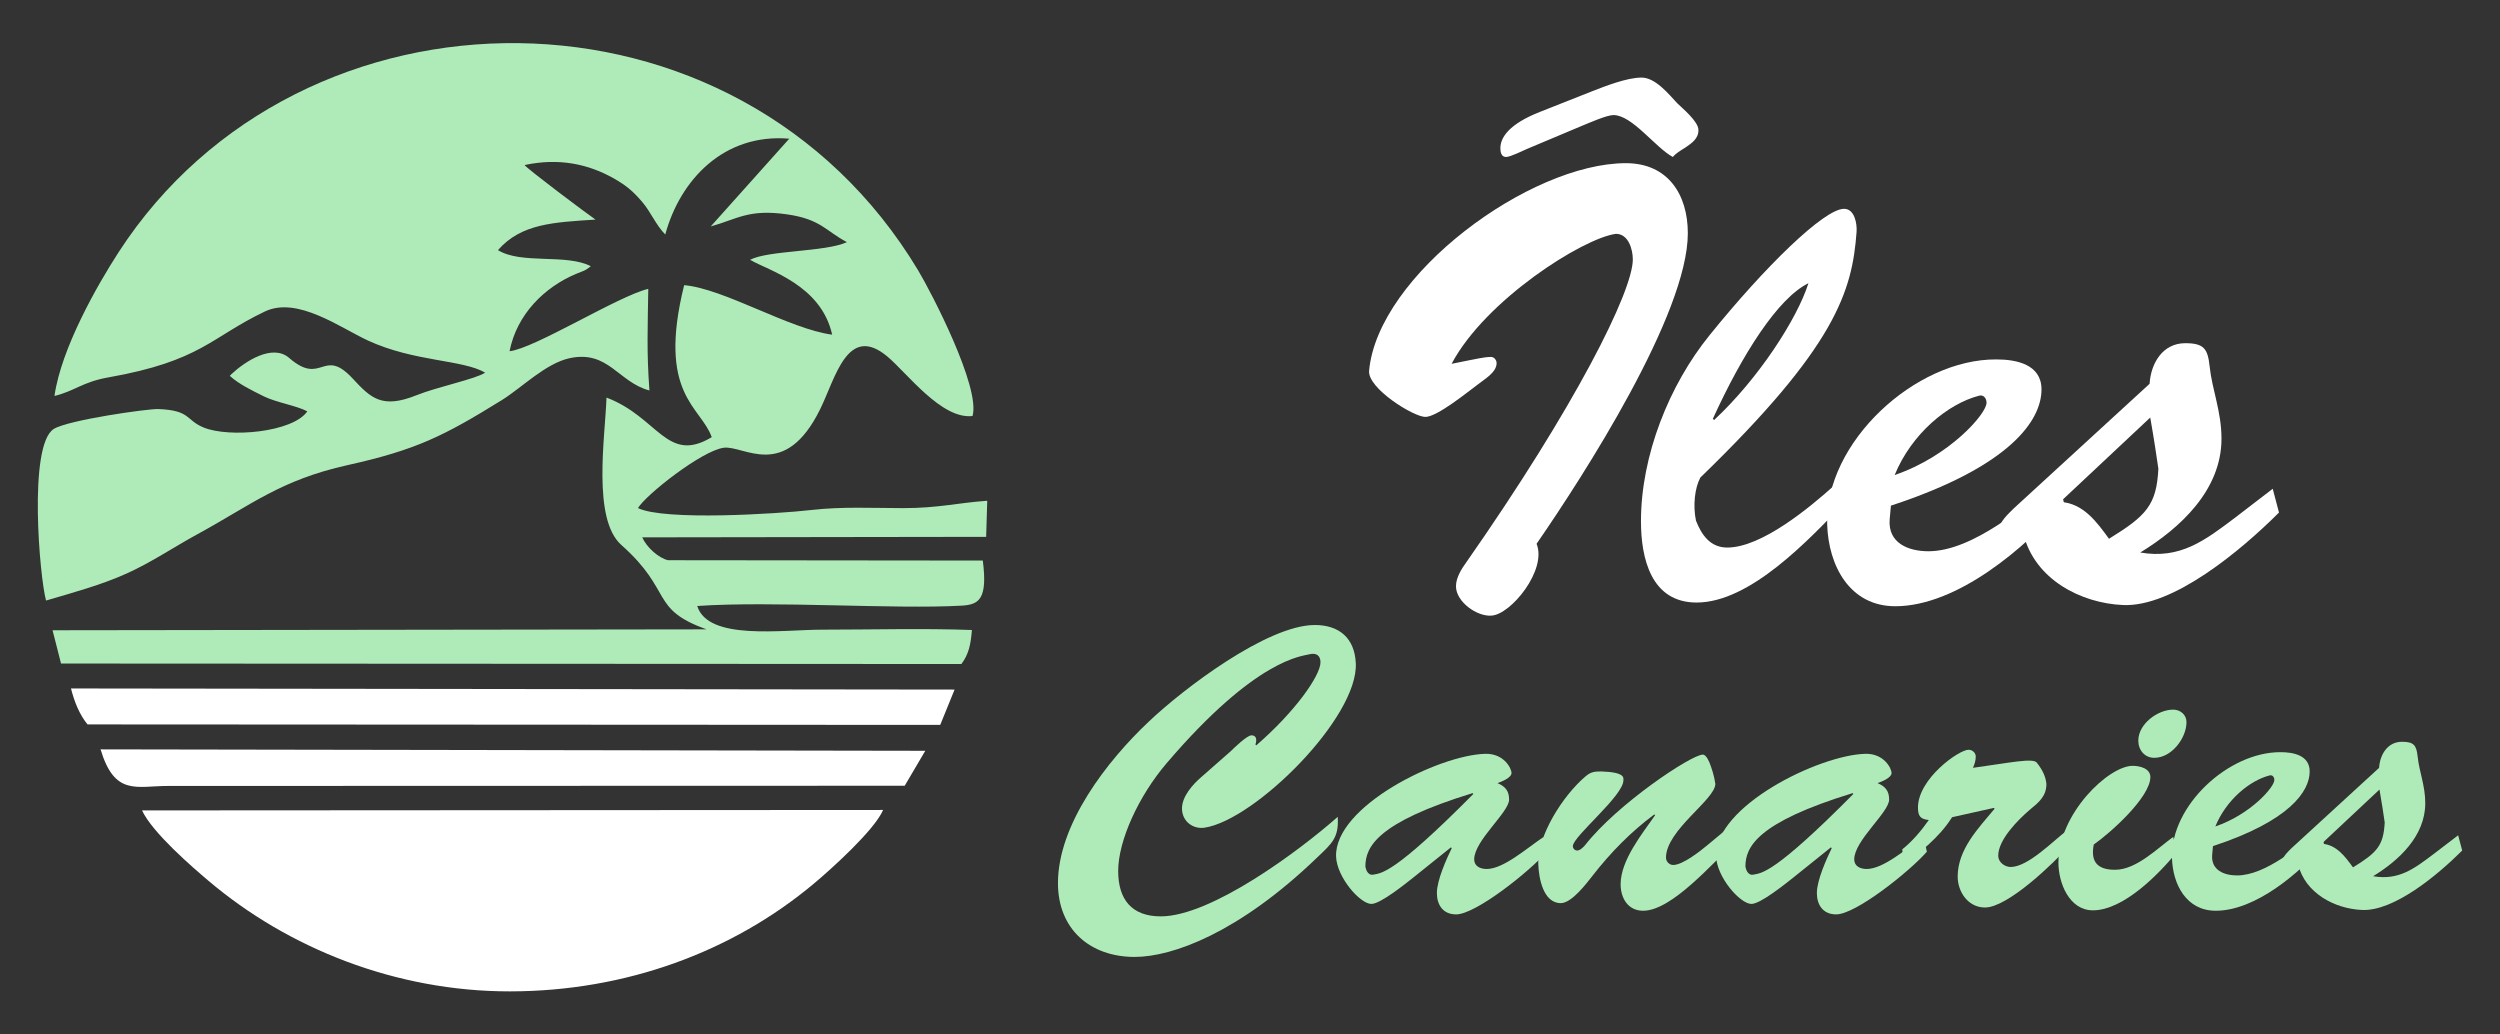 <?xml version="1.0" encoding="utf-8"?>
<!-- Generator: Adobe Illustrator 16.0.0, SVG Export Plug-In . SVG Version: 6.00 Build 0)  -->
<!DOCTYPE svg PUBLIC "-//W3C//DTD SVG 1.1//EN" "http://www.w3.org/Graphics/SVG/1.1/DTD/svg11.dtd">
<svg version="1.1" id="Calque_1" xmlns="http://www.w3.org/2000/svg" xmlns:xlink="http://www.w3.org/1999/xlink" x="0px" y="0px"
	 width="145px" height="60px" viewBox="0 0 145 60" enable-background="new 0 0 145 60" xml:space="preserve">
<rect x="0" y="0" width="145" height="60" fill="#333333" stroke="none"/>
<g>
	<g>
		<g>
			<path fill="#FFFFFF" d="M85.101,20.918c0.398-0.071,0.977-0.216,1.376-0.216c0.182,0,0.326,0.181,0.326,0.36
				c0,0.545-0.725,0.943-1.087,1.235c-0.543,0.398-2.355,1.884-3.045,1.884c-0.688,0-3.37-1.669-3.262-2.683
				c0.508-5.546,9.315-12.034,14.896-12.034c2.43,0,3.589,1.813,3.589,4.061c0,4.676-6.017,14.025-8.772,18.014
				c0.616,1.522-1.485,4.095-2.609,4.166c-0.834,0.075-2.066-0.797-2.066-1.7c0-0.508,0.326-1.017,0.615-1.415
				c6.307-9.026,9.642-15.694,9.642-17.543c0-0.579-0.254-1.485-0.979-1.485c-1.92,0.254-7.574,3.842-9.532,7.539L85.101,20.918z
				 M88.58,8.632c-0.254,0.109-0.979,0.473-1.232,0.473c-0.291,0-0.326-0.328-0.326-0.508c0-0.652,0.543-1.415,2.283-2.103
				l2.936-1.161C93.074,5.008,94.343,4.5,95.212,4.5c0.798,0,1.559,0.941,2.066,1.486c0.29,0.289,1.232,1.051,1.232,1.559
				c0,0.509-0.399,0.763-0.761,1.014c-0.291,0.183-0.543,0.327-0.725,0.546c-1.014-0.546-2.356-2.431-3.443-2.431
				c-0.398,0-1.45,0.473-1.812,0.617L88.58,8.632z"/>
			<path fill="#FFFFFF" d="M106.92,29.22c-1.993,2.065-5.402,5.727-8.517,5.727c-2.646,0-3.227-2.575-3.227-4.714
				c0-3.804,1.631-7.899,3.987-10.801c3.189-3.949,6.633-7.321,7.792-7.321c0.616,0,0.762,0.872,0.726,1.342
				c-0.255,3.443-1.196,6.633-9.061,14.244c-0.327,0.616-0.436,1.632-0.254,2.501c0.326,0.833,0.834,1.56,1.812,1.56
				c1.994,0,4.785-2.321,6.234-3.624L106.92,29.22z M99.417,24.362c2.573-2.393,4.821-5.872,5.473-7.937
				c-1.777,0.869-3.843,4.132-5.545,7.865L99.417,24.362z"/>
			<path fill="#FFFFFF" d="M119.713,29.182c-2.211,2.575-6.198,5.98-9.786,5.98c-2.646,0-3.878-2.354-3.951-4.746
				c-0.145-4.749,5.11-9.605,9.822-9.569c1.16,0,2.609,0.29,2.609,1.74c0,1.775-1.775,4.457-8.734,6.741l-0.072,0.797
				c-0.109,1.378,1.086,1.848,2.248,1.848c2.572,0,5.617-2.645,7.539-4.168L119.713,29.182z M115.218,23.349
				c0-0.254-0.18-0.473-0.434-0.398c-1.812,0.469-3.915,2.209-4.894,4.601C113.08,26.465,115.255,23.963,115.218,23.349z"/>
			<path fill="#FFFFFF" d="M131.818,28.349l0.363,1.378c-2.211,2.211-6.161,5.509-9.061,5.364c-2.429-0.109-5.112-1.484-5.764-4.132
				c-0.217,0.217-0.471,0.471-0.797,0.471c-0.362,0-0.616-0.361-0.616-0.689c0-0.469,0.58-0.977,0.87-1.267l7.864-7.215
				c0.073-1.196,0.763-2.354,2.066-2.354c1.089,0,1.306,0.324,1.415,1.34c0.145,1.377,0.688,2.608,0.688,4.203
				c0,2.974-2.393,5.183-4.712,6.598c2.32,0.399,3.734-0.688,5.51-2.028L131.818,28.349z M119.496,29.111
				c1.341,0.07,2.139,1.195,2.826,2.138c2.175-1.341,2.755-1.958,2.864-4.061c-0.109-0.76-0.255-1.74-0.472-2.971L119.496,29.111z"
				/>
		</g>
		<g>
			<path fill="#AFEBB8" d="M71.396,43.558c0.163-0.164,0.933-0.909,1.187-0.909c0.233,0,0.35,0.164,0.233,0.535l0.047,0.047
				c2.258-1.953,3.726-4.05,3.726-4.819c0-0.396-0.256-0.56-0.629-0.466c-0.418,0.116-3.074,0.209-8.288,6.312
				c-1.63,1.906-2.817,4.493-2.817,6.262c0,1.653,0.791,2.63,2.467,2.63c2.934,0,8.055-3.817,10.267-5.773
				c0.071,1.187-0.302,1.514-1.187,2.352c-4.54,4.377-8.404,5.773-10.593,5.773c-2.584,0-4.447-1.606-4.447-4.283
				c0-3.422,2.864-7.101,5.262-9.359c1.978-1.885,6.868-5.609,9.638-5.609c1.397,0,2.305,0.745,2.374,2.209
				c0.164,3.144-5.843,9.103-8.776,9.547c-0.675,0.095-1.304-0.373-1.304-1.117c0-0.699,0.629-1.397,1.117-1.817L71.396,43.558z"/>
			<path fill="#AFEBB8" d="M82.009,50.867c-0.441,0.35-1.933,1.561-2.468,1.561c-0.651,0-2.002-1.536-2.049-2.748
				c-0.092-2.911,5.96-5.891,8.661-5.959c1.071-0.023,1.515,0.839,1.515,1.116c0,0.279-0.606,0.514-0.816,0.582
				c0.443,0.188,0.676,0.444,0.676,0.954c0,0.745-2.025,2.377-2.025,3.471c0,0.396,0.35,0.557,0.722,0.557
				c0.978,0,2.305-1.188,3.306-1.86l0.186,0.859c-1,1.143-4.121,3.635-5.261,3.635c-0.769,0-1.117-0.56-1.117-1.237
				c0-0.744,0.558-1.977,0.861-2.604l-0.046-0.047L82.009,50.867z M79.192,50.262c0.022,0.116,0.115,0.534,0.465,0.467
				c0.467-0.094,1.188-0.025,5.798-4.68l-0.047-0.047C79.867,47.702,79.192,49.12,79.192,50.262z"/>
			<path fill="#AFEBB8" d="M100.445,47.842l0.186,1.022c-1.233,1.095-3.632,3.959-5.332,3.959c-0.884,0-1.303-0.744-1.303-1.536
				c0-1.396,1.257-2.934,2.001-4.005l-0.046-0.046c-1.351,1.001-2.538,2.212-3.586,3.56c-0.349,0.444-1.209,1.586-1.838,1.586
				c-1.025,0-1.281-1.468-1.305-2.259c-0.069-1.608,1.398-3.96,2.748-5.101c0.304-0.255,0.512-0.278,0.908-0.278
				c1.396,0.047,1.28,0.372,1.28,0.514c0,0.905-2.933,3.257-2.933,3.816c0,0.139,0.116,0.257,0.255,0.257
				c0.164,0,0.374-0.211,0.467-0.327c1.862-2.374,6.145-5.236,6.821-5.236c0.093,0,0.232,0.114,0.373,0.442
				c0.139,0.35,0.279,0.766,0.349,1.255c0,0.908-2.863,2.68-2.863,4.283c0,0.211,0.186,0.421,0.419,0.421
				c0.559,0,1.582-0.816,2.002-1.165L100.445,47.842z"/>
			<path fill="#AFEBB8" d="M104.051,50.867c-0.442,0.35-1.933,1.561-2.467,1.561c-0.652,0-2.003-1.536-2.049-2.748
				c-0.093-2.911,5.96-5.891,8.661-5.959c1.071-0.023,1.514,0.839,1.514,1.116c0,0.279-0.605,0.514-0.815,0.582
				c0.443,0.188,0.675,0.444,0.675,0.954c0,0.745-2.025,2.377-2.025,3.471c0,0.396,0.349,0.557,0.722,0.557
				c0.977,0,2.304-1.188,3.305-1.86l0.186,0.859c-1.001,1.143-4.12,3.635-5.261,3.635c-0.769,0-1.119-0.56-1.119-1.237
				c0-0.744,0.559-1.977,0.862-2.604l-0.046-0.047L104.051,50.867z M101.234,50.262c0.023,0.116,0.116,0.534,0.465,0.467
				c0.466-0.094,1.188-0.025,5.797-4.68l-0.046-0.047C101.91,47.702,101.234,49.12,101.234,50.262z"/>
			<path fill="#AFEBB8" d="M113.221,47.398c-0.815,1.28-1.793,1.886-2.793,2.888l-0.095-1.025c0.606-0.489,1.095-1.07,1.538-1.701
				c-0.49-0.046-0.629-0.231-0.629-0.72c0-1.675,2.375-3.354,2.933-3.354c0.233,0,0.419,0.186,0.419,0.396
				c0,0.234-0.07,0.442-0.163,0.652c2.188-0.303,3.47-0.581,3.701-0.303c0.35,0.441,0.514,0.815,0.56,1.233
				c0,0.723-0.441,1.072-0.979,1.515c-0.675,0.58-1.816,1.722-1.816,2.654c0,0.371,0.373,0.652,0.722,0.652
				c1.002,0,2.469-1.515,3.236-2.096l0.163,0.86c-0.885,1.001-3.562,3.586-4.889,3.586c-0.978,0-1.584-0.907-1.584-1.793
				c0-1.583,1.212-2.817,2.142-3.936l-0.046-0.047L113.221,47.398z"/>
			<path fill="#AFEBB8" d="M126.256,49.424c-1.047,1.279-3.097,3.375-4.867,3.375c-1.372,0-2-1.582-2-2.77
				c0-2.84,2.91-5.611,4.307-5.611c0.396,0,1.025,0.142,1.025,0.651c0,1.165-2.306,3.235-3.282,3.912
				c-0.188,0.955,0.162,1.466,1.233,1.466c1.233,0,2.445-1.234,3.375-1.907L126.256,49.424z M124.022,42.951
				c0-0.955,1.118-1.792,2.024-1.792c0.421,0,0.77,0.303,0.77,0.721c0,0.933-0.862,2.073-1.864,2.073
				C124.394,43.953,124.022,43.511,124.022,42.951z"/>
			<path fill="#AFEBB8" d="M134.798,48.981c-1.419,1.653-3.981,3.842-6.285,3.842c-1.698,0-2.491-1.514-2.538-3.051
				c-0.092-3.05,3.284-6.168,6.31-6.146c0.745,0,1.676,0.188,1.676,1.118c0,1.141-1.141,2.862-5.61,4.33l-0.046,0.514
				c-0.069,0.884,0.698,1.187,1.443,1.187c1.653,0,3.607-1.7,4.844-2.676L134.798,48.981z M131.912,45.232
				c0-0.163-0.115-0.303-0.279-0.257c-1.165,0.303-2.513,1.422-3.143,2.959C130.539,47.236,131.935,45.629,131.912,45.232z"/>
			<path fill="#AFEBB8" d="M142.573,48.447l0.234,0.884c-1.422,1.419-3.96,3.539-5.82,3.446c-1.561-0.071-3.284-0.955-3.702-2.654
				c-0.14,0.139-0.303,0.303-0.513,0.303c-0.232,0-0.396-0.232-0.396-0.443c0-0.303,0.373-0.63,0.56-0.815l5.05-4.633
				c0.05-0.767,0.491-1.512,1.328-1.512c0.698,0,0.839,0.208,0.909,0.859c0.092,0.886,0.442,1.679,0.442,2.702
				c0,1.909-1.536,3.328-3.027,4.237c1.491,0.257,2.396-0.443,3.536-1.306L142.573,48.447z M134.657,48.936
				c0.862,0.046,1.375,0.767,1.817,1.372c1.397-0.859,1.768-1.257,1.839-2.605c-0.071-0.491-0.164-1.118-0.303-1.91L134.657,48.936z
				"/>
		</g>
	</g>
	<g>
		<path fill-rule="evenodd" clip-rule="evenodd" fill="#AFEBB8" d="M3.159,22.966c1.18-0.287,1.618-0.81,3.121-1.076
			c5.391-0.953,5.929-2.32,9.084-3.824c1.883-0.897,4.362,0.94,5.982,1.687c2.683,1.237,5.487,1.097,6.793,1.86
			c-0.544,0.371-2.76,0.819-3.981,1.31c-2.018,0.809-2.654,0.16-3.708-0.974c-1.719-1.849-1.77,0.469-3.679-1.189
			c-0.967-0.84-2.552,0.194-3.354,0.946c-0.018,0.017-0.061,0.06-0.086,0.094c0.516,0.477,1.295,0.852,1.971,1.188
			c0.704,0.35,1.937,0.55,2.522,0.87c-0.841,1.221-4.531,1.547-6.015,0.937c-1.049-0.432-0.741-0.997-2.627-1.07
			c-0.595-0.022-5.234,0.633-6.065,1.156c-1.493,0.939-0.816,8.63-0.446,9.95c1.55-0.458,3.195-0.898,4.692-1.575
			c1.422-0.642,2.721-1.527,4.088-2.272c3.126-1.703,4.816-3.142,8.717-4.009c3.972-0.883,5.571-1.684,8.944-3.773
			c1.142-0.708,2.537-2.13,3.932-2.429c2.24-0.478,2.82,1.399,4.622,1.874c-0.167-2.292-0.097-3.658-0.066-5.893
			c-1.703,0.393-6.595,3.462-8.046,3.617c0.423-2.146,2.024-3.712,3.847-4.482c0.507-0.214,0.49-0.152,0.866-0.447
			c-1.417-0.741-4.031-0.092-5.385-0.935c1.347-1.547,3.265-1.614,5.657-1.771c-0.493-0.335-3.995-2.963-4.113-3.164
			c2.006-0.432,3.721-0.048,5.182,0.78c0.682,0.386,1.103,0.731,1.635,1.354c0.508,0.595,0.785,1.327,1.342,1.894
			c0.864-3.182,3.413-5.879,7.192-5.556l-4.555,5.089c1.555-0.432,2.194-1.023,4.439-0.699c1.955,0.282,2.249,0.978,3.461,1.61
			c-1.258,0.578-4.551,0.465-5.617,1.024c1.047,0.621,4.116,1.441,4.76,4.342c-2.48-0.324-6.255-2.665-8.584-2.871
			c-1.578,6.346,0.968,7.028,1.599,8.816c-2.607,1.571-3.097-1.155-6.103-2.295c-0.08,2.285-0.837,7.042,0.86,8.548
			c3.024,2.684,1.635,3.714,4.944,4.894L3.048,36.555l0.492,1.93l52.222,0.028c0.423-0.573,0.539-1.109,0.609-1.973
			c-2.827-0.104-5.807-0.02-8.652-0.02c-2.363,0-6.655,0.653-7.279-1.373c4.39-0.302,11.474,0.201,15.333-0.02
			c1.015-0.058,1.516-0.373,1.23-2.615l-18.254-0.02c-0.534-0.114-1.246-0.743-1.5-1.326l19.948-0.03l0.063-2.092
			c-1.725,0.122-2.854,0.428-4.867,0.427c-1.785-0.002-3.553-0.096-5.33,0.108c-1.998,0.228-8.54,0.635-10.061-0.112
			c0.464-0.775,3.693-3.32,4.969-3.498c1.167-0.163,3.535,1.971,5.606-2.253c0.884-1.803,1.584-4.959,3.884-3.044
			c1.135,0.944,3.148,3.672,4.946,3.455c0.474-1.651-2.378-7.149-3.147-8.433C42.776-1.793,17.423-1.641,6.879,14.628
			C5.643,16.537,3.553,20.198,3.159,22.966"/>
		<g>
			<path fill-rule="evenodd" clip-rule="evenodd" fill="#FFFFFF" d="M29.578,57.5c6.712-0.006,12.91-2.29,17.651-6.271
				c0.986-0.828,3.487-3.075,3.991-4.251L8.238,47.004c0.604,1.3,2.943,3.311,3.847,4.076C16.714,55.005,22.964,57.506,29.578,57.5"
				/>
			<path fill-rule="evenodd" clip-rule="evenodd" fill="#FFFFFF" d="M5.076,42.016l49.457,0.028l0.833-2.049L4.117,39.931
				C4.318,40.724,4.613,41.448,5.076,42.016"/>
			<path fill-rule="evenodd" clip-rule="evenodd" fill="#FFFFFF" d="M52.473,45.573l1.193-2.027L5.833,43.463
				c0.819,2.731,2.09,2.118,3.919,2.122L52.473,45.573z"/>
		</g>
	</g>
</g>
</svg>
